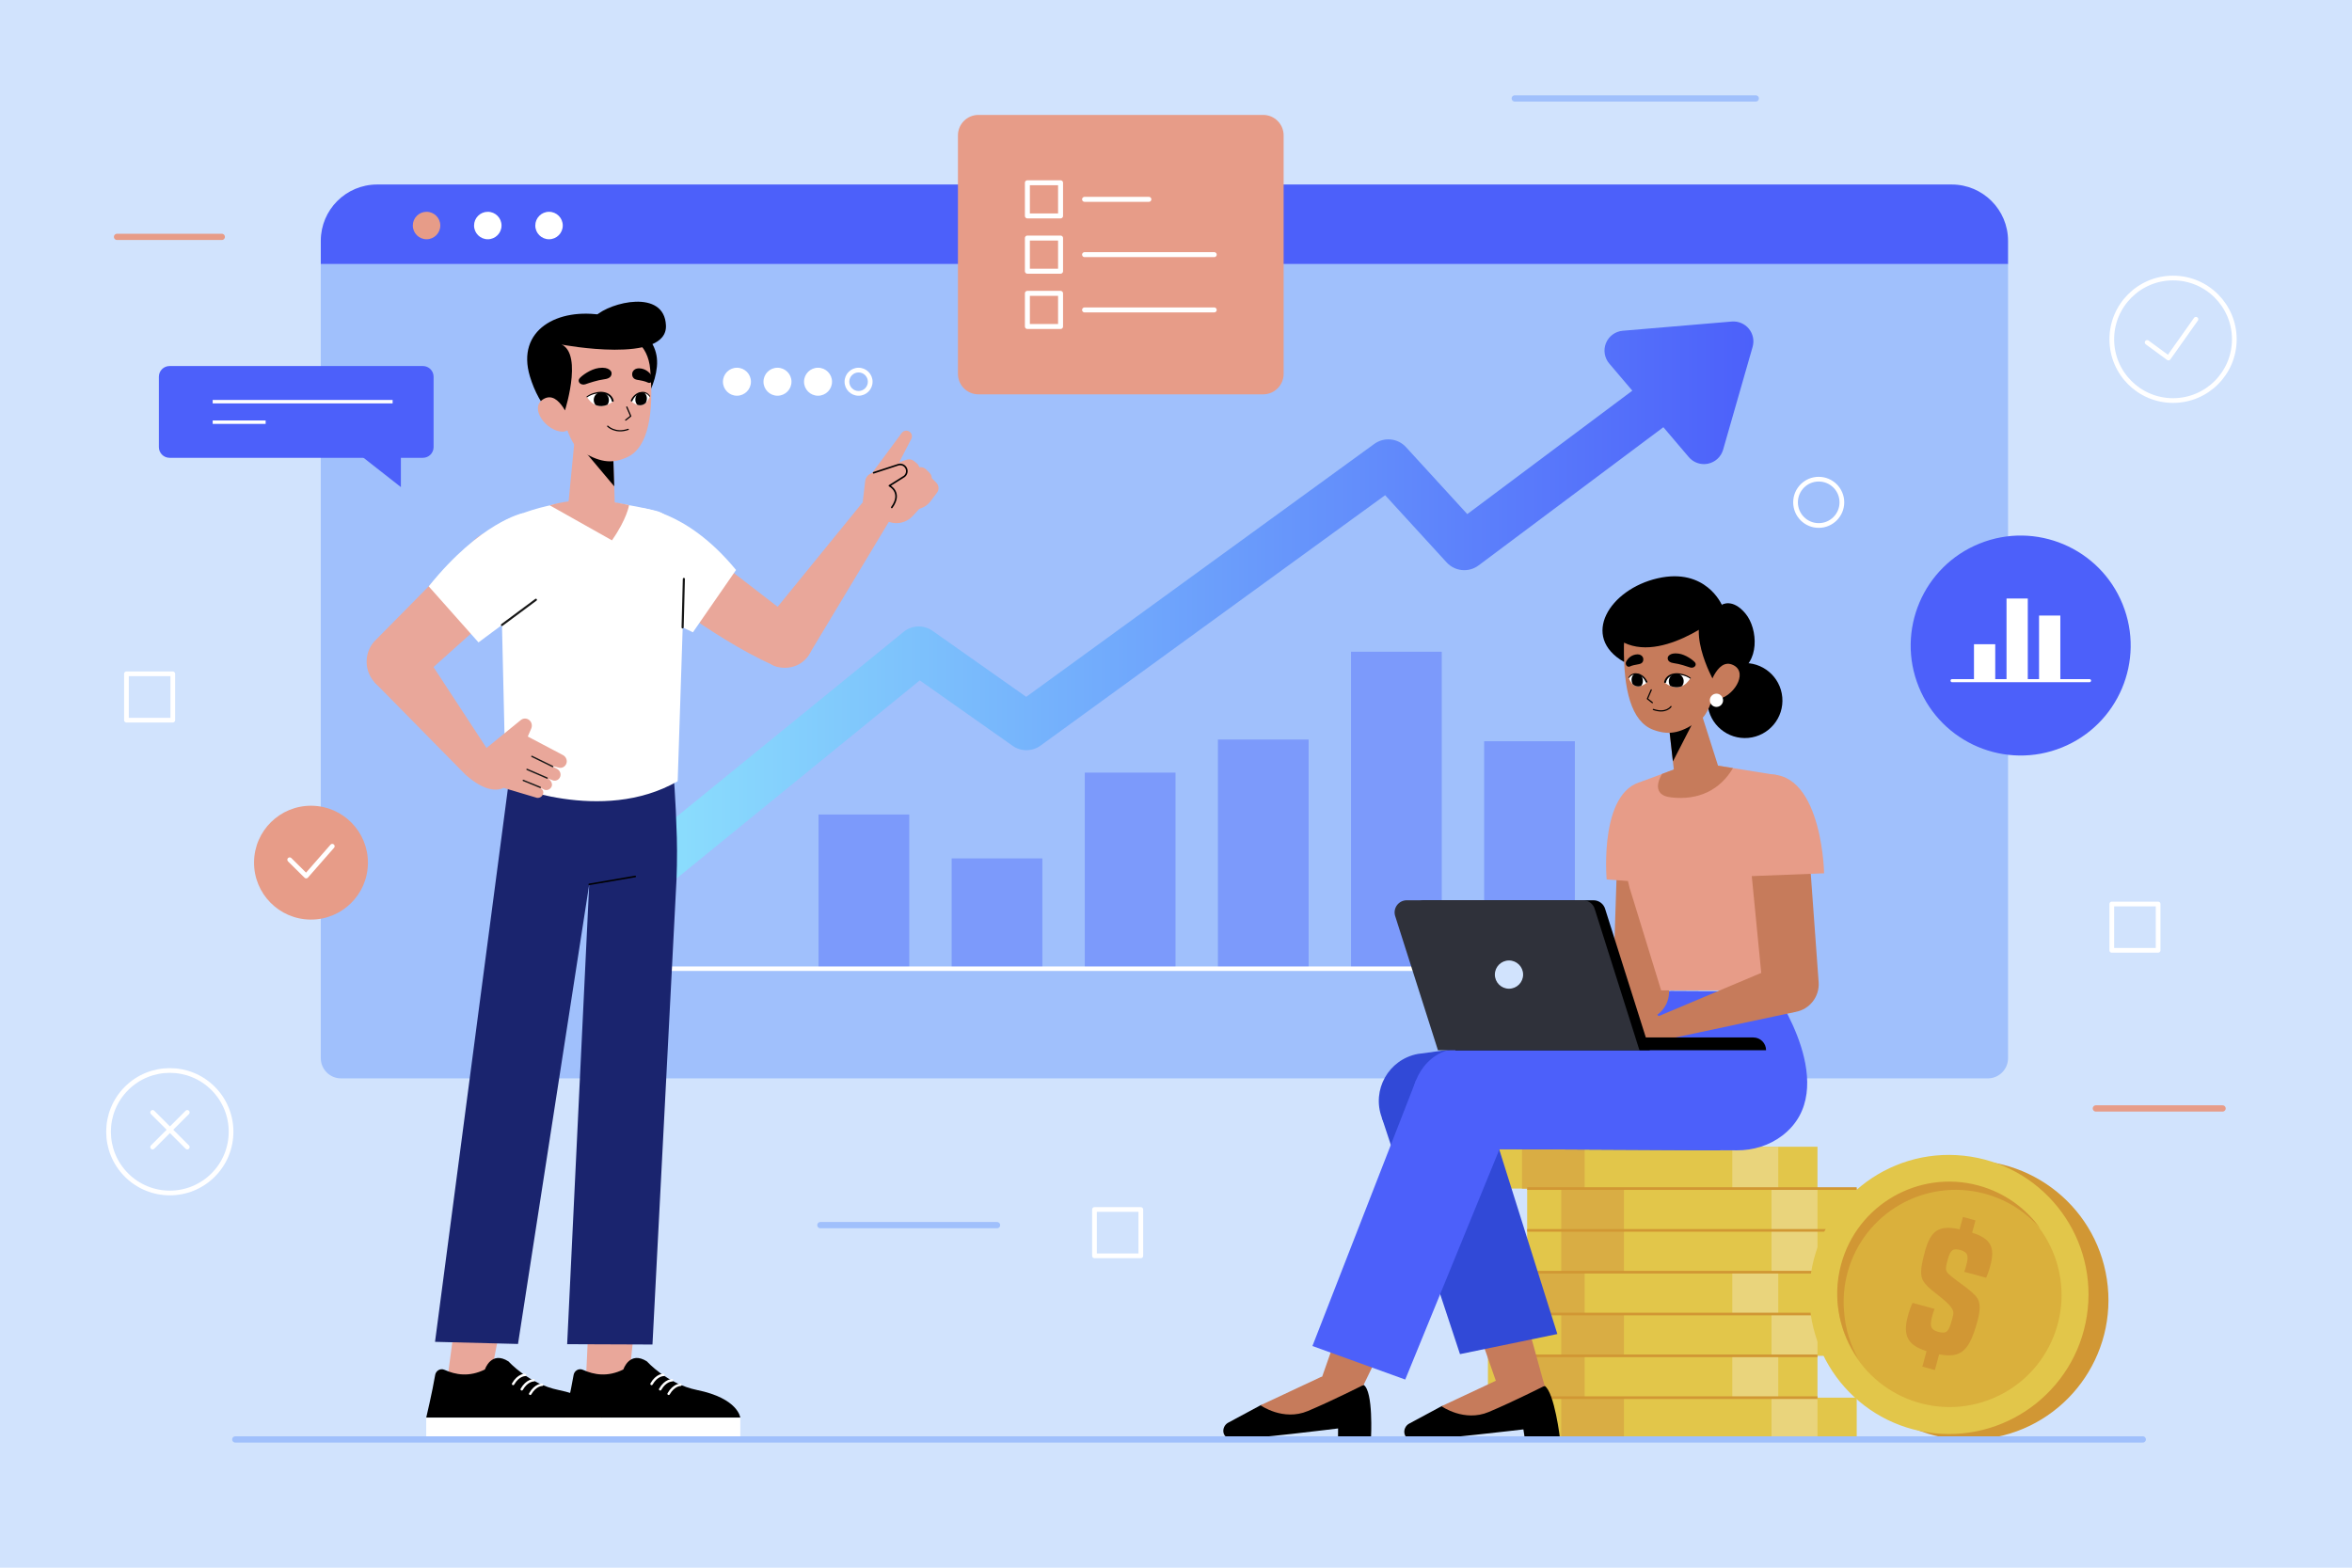 <svg xmlns="http://www.w3.org/2000/svg" xmlns:xlink="http://www.w3.org/1999/xlink" x="0px" y="0px" viewBox="0 0 750 500" style="enable-background:new 0 0 750 500;" xml:space="preserve"><g id="BACKGROUND">	<rect style="fill:#D1E3FD;" width="750" height="500"></rect></g><g id="OBJECTS">	<g>		<g>			<g>				<g>					<path style="fill:#A0C0FC;" d="M633.863,343.941h-525.11c-3.568,0-6.461-2.893-6.461-6.461V84.143h538.032V337.48      C640.324,341.048,637.432,343.941,633.863,343.941z"></path>					<path style="fill:#4C60FA;" d="M640.324,84.209H102.292v-7.393c0-9.924,8.045-17.97,17.97-17.97h502.092      c9.924,0,17.97,8.045,17.97,17.97V84.209z"></path>					<g>						<circle style="fill:#E79C88;" cx="136.02" cy="71.93" r="4.38"></circle>						<circle style="fill:#FFFFFF;" cx="155.547" cy="71.93" r="4.38"></circle>						<path style="fill:#FFFFFF;" d="M179.454,71.93c0,2.419-1.961,4.38-4.38,4.38c-2.419,0-4.38-1.961-4.38-4.38       s1.961-4.38,4.38-4.38C177.493,67.55,179.454,69.511,179.454,71.93z"></path>					</g>				</g>			</g>			<g>				<linearGradient id="SVGID_1_" gradientUnits="userSpaceOnUse" x1="200.327" y1="193.419" x2="559.117" y2="193.419">					<stop offset="0.002" style="stop-color:#8DE2FD"></stop>					<stop offset="1" style="stop-color:#4C60FA"></stop>				</linearGradient>				<path style="fill:url(#SVGID_1_);" d="M557.671,104.851c-1.327-1.615-3.361-2.473-5.449-2.299l-34.76,2.939     c-2.373,0.2-4.436,1.711-5.344,3.913c-0.907,2.202-0.509,4.727,1.034,6.541l7.358,8.657l-52.626,39.366l-19.541-21.36     c-2.621-2.865-6.975-3.304-10.116-1.022l-110.989,80.67l-29.876-21.06c-2.796-1.972-6.563-1.84-9.216,0.32l-85.008,69.245     c-3.268,2.661-3.759,7.468-1.097,10.735c1.509,1.852,3.705,2.812,5.921,2.812c1.694,0,3.399-0.561,4.815-1.715l80.521-65.59     l29.612,20.873c2.669,1.881,6.24,1.855,8.883-0.065l109.893-79.873l19.606,21.429c2.648,2.894,7.059,3.31,10.201,0.96     l58.922-44.076l8.097,9.527c1.222,1.438,3.002,2.241,4.845,2.241c0.445,0,0.895-0.047,1.341-0.143     c2.291-0.494,4.125-2.209,4.771-4.463l9.401-32.774C559.447,108.632,558.999,106.466,557.671,104.851z"></path>				<rect x="261.015" y="259.781" style="fill:#7C9AFB;" width="28.925" height="49.37"></rect>				<rect x="303.464" y="273.777" style="fill:#7C9AFB;" width="28.926" height="35.374"></rect>				<rect x="345.914" y="246.419" style="fill:#7C9AFB;" width="28.926" height="62.732"></rect>				<rect x="388.364" y="235.865" style="fill:#7C9AFB;" width="28.926" height="73.285"></rect>				<rect x="430.814" y="207.86" style="fill:#7C9AFB;" width="28.926" height="101.29"></rect>				<rect x="473.264" y="236.408" style="fill:#7C9AFB;" width="28.926" height="72.743"></rect>				<polyline style="fill:none;stroke:#FFFFFF;stroke-width:1.429;stroke-miterlimit:10;" points="189.806,113.183      189.806,308.957 571.061,308.957     "></polyline>			</g>		</g>		<g>			<g>				<g>					<circle style="fill:none;stroke:#FFFFFF;stroke-width:1.5;stroke-miterlimit:10;" cx="692.938" cy="108.212" r="19.537"></circle>											<polyline style="fill:none;stroke:#FFFFFF;stroke-width:1.5;stroke-linecap:round;stroke-linejoin:round;stroke-miterlimit:10;" points="      684.677,109.212 691.475,114.194 700.232,101.823      "></polyline>				</g>				<g>											<ellipse transform="matrix(0.707 -0.707 0.707 0.707 -239.385 144.052)" style="fill:none;stroke:#FFFFFF;stroke-width:1.5;stroke-miterlimit:10;" cx="54.193" cy="360.989" rx="19.537" ry="19.537"></ellipse>											<line style="fill:none;stroke:#FFFFFF;stroke-width:1.5;stroke-linecap:round;stroke-linejoin:round;stroke-miterlimit:10;" x1="48.667" y1="354.793" x2="59.72" y2="365.846"></line>											<line style="fill:none;stroke:#FFFFFF;stroke-width:1.5;stroke-linecap:round;stroke-linejoin:round;stroke-miterlimit:10;" x1="59.72" y1="354.793" x2="48.667" y2="365.846"></line>				</g>									<rect x="673.401" y="288.325" style="fill:none;stroke:#FFFFFF;stroke-width:1.5;stroke-linecap:round;stroke-linejoin:round;stroke-miterlimit:10;" width="14.774" height="14.774"></rect>									<rect x="349.007" y="385.757" style="fill:none;stroke:#FFFFFF;stroke-width:1.5;stroke-linecap:round;stroke-linejoin:round;stroke-miterlimit:10;" width="14.774" height="14.774"></rect>				<path style="fill:none;stroke:#FFFFFF;stroke-width:1.5;stroke-linecap:round;stroke-linejoin:round;stroke-miterlimit:10;" d="     M579.947,167.601L579.947,167.601c-4.08,0-7.387-3.307-7.387-7.387l0,0c0-4.08,3.307-7.387,7.387-7.387h0     c4.08,0,7.387,3.307,7.387,7.387l0,0C587.334,164.294,584.026,167.601,579.947,167.601z"></path>									<rect x="40.323" y="214.91" style="fill:none;stroke:#FFFFFF;stroke-width:1.5;stroke-linecap:round;stroke-linejoin:round;stroke-miterlimit:10;" width="14.774" height="14.774"></rect>				<g>					<circle style="fill:#FFFFFF;" cx="234.993" cy="121.749" r="4.463"></circle>					<circle style="fill:#FFFFFF;" cx="247.922" cy="121.749" r="4.463"></circle>					<circle style="fill:#FFFFFF;" cx="260.85" cy="121.749" r="4.463"></circle>					<g>						<path style="fill:#FFFFFF;" d="M273.779,118.786c1.634,0,2.963,1.329,2.963,2.963c0,1.634-1.329,2.963-2.963,2.963       s-2.963-1.329-2.963-2.963C270.816,120.115,272.146,118.786,273.779,118.786 M273.779,117.286       c-2.465,0-4.463,1.998-4.463,4.463c0,2.465,1.998,4.463,4.463,4.463c2.465,0,4.463-1.998,4.463-4.463       C278.242,119.284,276.244,117.286,273.779,117.286L273.779,117.286z"></path>					</g>				</g>			</g>			<g>				<g>					<path style="fill:#E79C88;" d="M117.321,275.311c-0.096,10.027-8.301,18.078-18.328,17.982      c-10.027-0.096-18.077-8.302-17.982-18.328c0.095-10.027,8.301-18.078,18.328-17.982      C109.366,257.079,117.417,265.284,117.321,275.311z"></path>											<polyline style="fill:none;stroke:#FFFFFF;stroke-width:1.5;stroke-linecap:round;stroke-linejoin:round;stroke-miterlimit:10;" points="      92.374,274.206 97.633,279.403 105.959,269.901      "></polyline>				</g>				<g>					<g>						<path style="fill:#4C60FA;" d="M54.071,146.012h80.787c1.88,0,3.404-1.524,3.404-3.404v-22.459       c0-1.88-1.524-3.404-3.404-3.404H54.07c-1.88,0-3.404,1.524-3.404,3.404v22.459C50.667,144.488,52.191,146.012,54.071,146.012       z"></path>						<g>															<line style="fill:none;stroke:#FFFFFF;stroke-width:1.097;stroke-miterlimit:10;" x1="67.821" y1="128.11" x2="125.2" y2="128.11"></line>															<line style="fill:none;stroke:#FFFFFF;stroke-width:1.097;stroke-miterlimit:10;" x1="67.821" y1="134.647" x2="84.71" y2="134.647"></line>						</g>					</g>					<polygon style="fill:#4C60FA;" points="127.833,142.117 127.833,155.353 110.961,142.117      "></polygon>				</g>				<g>					<g>						<path style="fill:#E79C88;" d="M402.786,125.775h-90.785c-3.61,0-6.537-2.927-6.537-6.537v-76.05       c0-3.61,2.927-6.537,6.537-6.537h90.785c3.61,0,6.537,2.927,6.537,6.537v76.05       C409.323,122.848,406.396,125.775,402.786,125.775z"></path>					</g>					<g>						<g>															<rect x="327.612" y="58.291" style="fill:none;stroke:#FFFFFF;stroke-width:1.587;stroke-linecap:round;stroke-linejoin:round;stroke-miterlimit:10;" width="10.576" height="10.576"></rect>															<line style="fill:none;stroke:#FFFFFF;stroke-width:1.587;stroke-linecap:round;stroke-linejoin:round;stroke-miterlimit:10;" x1="345.846" y1="63.578" x2="366.348" y2="63.578"></line>						</g>						<g>															<rect x="327.612" y="75.925" style="fill:none;stroke:#FFFFFF;stroke-width:1.587;stroke-linecap:round;stroke-linejoin:round;stroke-miterlimit:10;" width="10.576" height="10.576"></rect>															<line style="fill:none;stroke:#FFFFFF;stroke-width:1.587;stroke-linecap:round;stroke-linejoin:round;stroke-miterlimit:10;" x1="345.846" y1="81.213" x2="387.186" y2="81.213"></line>						</g>						<g>															<rect x="327.612" y="93.56" style="fill:none;stroke:#FFFFFF;stroke-width:1.587;stroke-linecap:round;stroke-linejoin:round;stroke-miterlimit:10;" width="10.576" height="10.576"></rect>															<line style="fill:none;stroke:#FFFFFF;stroke-width:1.587;stroke-linecap:round;stroke-linejoin:round;stroke-miterlimit:10;" x1="345.846" y1="98.848" x2="387.186" y2="98.848"></line>						</g>					</g>				</g>				<g>					<g>													<ellipse transform="matrix(0.927 -0.375 0.375 0.927 -30.308 256.418)" style="fill:#4C60FA;" cx="644.386" cy="206.166" rx="35.072" ry="35.073"></ellipse>					</g>					<g>						<g>							<rect x="629.457" y="205.468" style="fill:#FFFFFF;" width="6.779" height="11.618"></rect>							<rect x="639.836" y="190.894" style="fill:#FFFFFF;" width="6.779" height="26.192"></rect>							<rect x="650.213" y="196.324" style="fill:#FFFFFF;" width="6.779" height="20.762"></rect>						</g>													<line style="fill:none;stroke:#FFFFFF;stroke-width:0.989;stroke-linecap:round;stroke-linejoin:round;stroke-miterlimit:10;" x1="622.471" y1="217.086" x2="666.301" y2="217.086"></line>					</g>				</g>			</g>			<g>									<line style="fill:none;stroke:#E79C88;stroke-width:2;stroke-linecap:round;stroke-linejoin:round;stroke-miterlimit:10;" x1="37.323" y1="75.55" x2="70.719" y2="75.55"></line>									<line style="fill:none;stroke:#E79C88;stroke-width:2;stroke-linecap:round;stroke-linejoin:round;stroke-miterlimit:10;" x1="668.329" y1="353.526" x2="708.725" y2="353.526"></line>									<line style="fill:none;stroke:#A0C0FC;stroke-width:2;stroke-linecap:round;stroke-linejoin:round;stroke-miterlimit:10;" x1="483.023" y1="31.393" x2="559.87" y2="31.393"></line>									<line style="fill:none;stroke:#A0C0FC;stroke-width:2;stroke-linecap:round;stroke-linejoin:round;stroke-miterlimit:10;" x1="261.602" y1="390.749" x2="317.927" y2="390.749"></line>			</g>		</g>	</g>	<g>		<g>			<g>				<g>					<polygon style="fill:#E9A79A;" points="186.699,443.101 188.613,402.165 204.54,402.165 200.275,442.318      "></polygon>					<g>						<g>							<g>								<defs>									<path id="XMLID_12_" d="M185.841,436.882c3.636,1.63,7.917,2.363,12.929-0.096c0,0,1.993-6.121,7.544-2.562          c0,0,6.413,7.172,15.943,9.104c13.214,2.679,13.807,8.831,13.807,8.831h-56.008c0,0,1.972-8.353,2.855-13.628          C183.139,437.168,184.58,436.317,185.841,436.882z"></path>								</defs>								<use xlink:href="#XMLID_12_" style="overflow:visible;"></use>								<clipPath id="XMLID_00000156558327019922297930000012371695292792178592_">									<use xlink:href="#XMLID_12_" style="overflow:visible;"></use>								</clipPath>							</g>							<rect x="180.056" y="452.159" style="fill:#FFFFFF;" width="56.008" height="6.121"></rect>						</g>													<path style="fill:none;stroke:#FFFFFF;stroke-width:0.786;stroke-linecap:round;stroke-linejoin:round;stroke-miterlimit:10;" d="       M217,441.662c0,0-2.123-0.028-3.786,2.879"></path>													<path style="fill:none;stroke:#FFFFFF;stroke-width:0.786;stroke-linecap:round;stroke-linejoin:round;stroke-miterlimit:10;" d="       M214.305,440.223c0,0-2.123-0.028-3.786,2.879"></path>													<path style="fill:none;stroke:#FFFFFF;stroke-width:0.786;stroke-linecap:round;stroke-linejoin:round;stroke-miterlimit:10;" d="       M211.553,438.513c0,0-2.123-0.028-3.786,2.879"></path>					</g>				</g>				<g>					<polygon style="fill:#E9A79A;" points="142.231,443.101 147.696,402.165 163.623,402.165 155.808,442.318      "></polygon>					<g>						<g>							<g>								<defs>									<path id="XMLID_11_" d="M141.696,436.882c3.636,1.63,7.917,2.363,12.929-0.096c0,0,1.993-6.121,7.544-2.562          c0,0,6.413,7.172,15.942,9.104c13.214,2.679,13.807,8.831,13.807,8.831h-56.008c0,0,1.972-8.353,2.855-13.628          C138.994,437.168,140.435,436.317,141.696,436.882z"></path>								</defs>								<use xlink:href="#XMLID_11_" style="overflow:visible;"></use>								<clipPath id="XMLID_00000084499739974016604160000002154046194816883364_">									<use xlink:href="#XMLID_11_" style="overflow:visible;"></use>								</clipPath>							</g>							<rect x="135.912" y="452.159" style="fill:#FFFFFF;" width="56.008" height="6.121"></rect>						</g>													<path style="fill:none;stroke:#FFFFFF;stroke-width:0.786;stroke-linecap:round;stroke-linejoin:round;stroke-miterlimit:10;" d="       M172.855,441.662c0,0-2.123-0.028-3.786,2.879"></path>													<path style="fill:none;stroke:#FFFFFF;stroke-width:0.786;stroke-linecap:round;stroke-linejoin:round;stroke-miterlimit:10;" d="       M170.16,440.223c0,0-2.123-0.028-3.786,2.879"></path>													<path style="fill:none;stroke:#FFFFFF;stroke-width:0.786;stroke-linecap:round;stroke-linejoin:round;stroke-miterlimit:10;" d="       M167.409,438.513c0,0-2.123-0.028-3.786,2.879"></path>					</g>				</g>				<g>					<path style="fill:#1A246E;" d="M213.32,236.457c0,0,1.767,5.437,2.51,30.692c0.153,5.191,0.02,12.401-0.325,17.582      l-7.446,144.09l-27.205-0.105l7.033-146.661l-22.707,146.589l-26.459-0.677l24.267-184.284l26.012-2.395L213.32,236.457z"></path>											<line style="fill:none;stroke:#000000;stroke-width:0.498;stroke-linecap:round;stroke-linejoin:round;stroke-miterlimit:10;" x1="187.886" y1="282.055" x2="202.556" y2="279.542"></line>				</g>			</g>			<g>				<g>					<g>						<path style="fill:#E9A79A;" d="M204.078,184.541c0,0,21.744,18.297,42.524,27.66c2.502,1.127,8.48-0.299,10.425-2.233h0       c2.935-2.918,2.505-7.783-0.897-10.141L217.999,170.4L204.078,184.541z"></path>						<g>							<g>								<path style="fill:#FFFFFF;" d="M203.193,161.913c0,0,15.17,0,31.515,19.875l-13.746,19.874l-25.851-12.29L203.193,161.913z"></path>							</g>						</g>					</g>					<g>						<g>							<g>								<path style="fill:#E9A79A;" d="M257.883,208.922l25.907-43.096l-8.694-5.612l-32.821,40.318         c-2.612,2.327,0.612,8.561,3.672,11.265l0,0C247.615,213.313,254.461,214.275,257.883,208.922z"></path>							</g>						</g>						<g>							<g>								<g>									<path style="fill:#E9A79A;" d="M275.096,160.214l0.79-6.786c0.169-1.21,1.03-2.209,2.202-2.554l7.207-2.124          c1.046-0.308,2.167,0.147,2.702,1.097v0c0.642,1.14,0.224,2.586-0.928,3.207l-3.454,1.865c0,0,4.766,3.824,0.131,8.907          L275.096,160.214z"></path>									<path style="fill:#E9A79A;" d="M278.088,150.874l9.451-12.784c0.635-0.859,1.873-0.982,2.664-0.264l0,0          c0.607,0.551,0.767,1.441,0.389,2.168l-5.96,11.482L278.088,150.874z"></path>									<path style="fill:#E9A79A;" d="M285.658,147.777l3.612-1.212c0.762-0.192,1.569-0.014,2.181,0.479l0.829,0.669          c0.942,0.76,1.205,2.087,0.623,3.148l-4.639,8.188l-5.906-4.387L285.658,147.777z"></path>									<path style="fill:#E9A79A;" d="M292.233,148.993l1.343,0.006c0.643,0.003,1.26,0.257,1.718,0.71l1.106,1.093          c0.47,0.464,0.733,1.098,0.73,1.759l0,0c-0.002,0.532-0.177,1.049-0.498,1.474l-5.932,7.835l-5.098-3.83L292.233,148.993z"></path>									<path style="fill:#E9A79A;" d="M294.378,152.113l1.344,0.006c0.643,0.003,1.26,0.257,1.718,0.71l1.107,1.093          c0.47,0.464,0.733,1.098,0.73,1.759l0,0c-0.002,0.532-0.177,1.049-0.498,1.474l-2.083,2.751          c-2.128,2.811-6.128,3.372-8.947,1.254l0,0L294.378,152.113z"></path>									<path style="fill:#E9A79A;" d="M293.848,161.505l-2.769,3.036c-2.637,2.891-7.119,3.096-10.01,0.459l-5.973-4.786          l4.661-6.699l5.864,0.024l5.099,3.563L293.848,161.505z"></path>								</g>																	<path style="fill:none;stroke:#000000;stroke-width:0.512;stroke-linecap:round;stroke-linejoin:round;stroke-miterlimit:10;" d="         M278.583,150.791l7.839-2.569c1.123-0.338,2.309,0.294,2.654,1.415l0,0c0.26,0.845-0.028,1.763-0.725,2.308l-4.736,2.974         c0,0,4.25,2.097,0.757,6.923"></path>							</g>						</g>					</g>				</g>				<g>					<path style="fill:#FFFFFF;" d="M184.744,159.772c-6.837,0.583-13.578,2.084-19.949,4.632c-1.56,0.624-3.098,1.308-4.505,2.044      c-4.427,2.317-1.253,7.322-0.696,12.433l1.646,70.951c0,0,30.538,13.291,54.858-0.665l2.212-68.009      c0.489-7.122-2.421-16.593-9.132-18.242c-8.469-2.081-17.325-3.185-21.21-3.419L184.744,159.772z"></path>					<g>						<path style="fill:#E9A79A;" d="M200.59,161.125c0,0-5.021-1.373-12.622-1.627c0,0-6.485-0.207-12.638,1.689l19.812,11.151       C199.953,165.452,200.59,161.125,200.59,161.125z"></path>													<line style="fill:none;stroke:#171717;stroke-width:0.678;stroke-linecap:round;stroke-linejoin:round;stroke-miterlimit:10;" x1="217.67" y1="200.098" x2="218.071" y2="184.648"></line>					</g>				</g>				<g>					<g>						<polygon style="fill:#E9A79A;" points="129.206,198.963 155.424,239.003 148.363,247.014 119.421,217.599       "></polygon>						<path style="fill:#E9A79A;" d="M179.515,240.826L168.3,234.91l1.101-2.553c0.401-0.929,0.153-2.022-0.606-2.668       c-0.783-0.667-1.907-0.686-2.71-0.045l-11.045,8.997l-6.676,8.374c6.058,5.381,10.017,5.315,12.299,4.272       c0.266,0.092,0.529,0.193,0.8,0.273l9.321,2.773c0.862,0.386,1.865,0.009,2.288-0.86c0.307-0.631,0.415-1.642-1.379-2.587       l1.794,0.945c0.912,0.409,1.971-0.005,2.397-0.936c0.401-0.823-0.091-1.909-1.144-2.621l1.373,0.559       c0.994,0.446,2.165-0.062,2.538-1.156c0.322-0.946-0.161-1.992-1.024-2.445l-1.982-1.04l2.353,0.591       c1.084,0.397,2.292-0.204,2.647-1.382C180.949,242.392,180.424,241.306,179.515,240.826z"></path>													<line style="fill:none;stroke:#171717;stroke-width:0.441;stroke-linecap:round;stroke-linejoin:round;stroke-miterlimit:10;" x1="176.239" y1="244.484" x2="169.609" y2="241.238"></line>													<line style="fill:none;stroke:#171717;stroke-width:0.441;stroke-linecap:round;stroke-linejoin:round;stroke-miterlimit:10;" x1="174.456" y1="248.153" x2="168.064" y2="245.391"></line>													<line style="fill:none;stroke:#171717;stroke-width:0.441;stroke-linecap:round;stroke-linejoin:round;stroke-miterlimit:10;" x1="172.285" y1="251.128" x2="166.869" y2="248.913"></line>					</g>					<g>						<path style="fill:#E9A79A;" d="M165.979,187.925l-33.34,29.829c-3.112,3.263-8.023,3.764-11.687,1.191l0,0       c-4.619-3.243-5.413-9.971-1.683-14.273l31.351-31.775c3.747-4.322,10.095-4.856,14.464-1.216h0       C169.967,175.75,170.383,183.307,165.979,187.925z"></path>						<g>							<path style="fill:#FFFFFF;" d="M166.712,163.67c0,0-13.39,2.707-30.011,23.335l15.878,17.883l20.047-14.891L166.712,163.67z"></path>															<line style="fill:none;stroke:#171717;stroke-width:0.678;stroke-linecap:round;stroke-linejoin:round;stroke-miterlimit:10;" x1="160.069" y1="199.324" x2="170.881" y2="191.293"></line>						</g>					</g>				</g>			</g>			<g>				<path d="M209.467,117.009c-0.984,9.925-9.547,21.153-20.288,21.131c-10.74-0.021-17.335-8.561-20.209-18.112     c-4.437-14.747,8.856-22.11,23.627-19.449C199.254,101.779,210.537,106.216,209.467,117.009z"></path>				<polygon style="fill:#E9A79A;" points="183.789,134.469 180.928,163.883 196.138,163.974 195.327,137.599     "></polygon>				<polygon points="195.865,155.108 185.924,143.285 195.352,139.461     "></polygon>				<path style="fill:#E9A79A;" d="M186.179,106.091c3.295-0.893,6.79-1.089,10.13-0.379c4.523,0.962,10.319,3.819,11.028,12.095     c1.182,13.793-0.519,24.907-7.335,28.013c-5.233,2.385-9.038,1.453-15.049-2.066c-2.237-1.309-4.365-6.85-4.967-9.492     l-2.568-7.381C177.418,126.882,170.433,110.359,186.179,106.091z"></path>				<path d="M180.159,130.887c0,0,6.689-20.942-3.079-21.515l-5.392,10.424l2.833,8.735L180.159,130.887z"></path>				<g>					<path style="fill:#E9A79A;" d="M181.845,135.359c-0.401-1.891-1.126-3.708-2.227-5.356c-1.51-2.26-3.671-4.348-6.389-2.678      c-4.629,2.843,1.061,10.266,6.138,10.361C180.861,137.715,182.097,136.549,181.845,135.359L181.845,135.359z"></path>				</g>				<path d="M179.197,109.919c0.007,0.007,33.69,6.347,33.158-6.129c-0.499-11.713-17.762-7.435-22.471-2.996l-13.185,6.793     L179.197,109.919z"></path>				<g>					<g>													<polyline style="fill:none;stroke:#000000;stroke-width:0.388;stroke-linecap:round;stroke-linejoin:round;stroke-miterlimit:10;" points="       199.878,129.82 201.123,132.715 199.52,133.972       "></polyline>					</g>					<path d="M201.658,118.816c0,0-0.563,1.93,1.498,2.315c1.565,0.292,2.559,0.449,3.433,0.887      c0.496,0.248,1.078,0.042,1.378-0.485l0,0c0.242-0.426,0.254-0.975,0.017-1.399c-0.48-0.859-1.509-2.192-3.41-2.578      C202.135,117.059,201.658,118.816,201.658,118.816z"></path>					<path d="M194.951,118.661c0,0,0.672,1.937-2.226,2.297c-2.201,0.273-4.836,1.179-6.081,1.606      c-0.707,0.243-1.507,0.029-1.894-0.502l0,0c-0.313-0.429-0.297-0.978,0.058-1.399c0.72-0.854,3.473-2.934,6.148-3.297      C194.389,116.898,194.951,118.661,194.951,118.661z"></path>					<g>						<g>							<defs>								<path id="XMLID_3_" d="M195.523,128.038c0,0-1.358-5.307-8.352-1.464C187.171,126.574,189.972,132.095,195.523,128.038z"></path>							</defs>							<use xlink:href="#XMLID_3_" style="overflow:visible;fill:#FFFFFF;"></use>							<clipPath id="XMLID_00000082335715470584597510000002207428251120030396_">								<use xlink:href="#XMLID_3_" style="overflow:visible;"></use>							</clipPath>							<path style="clip-path:url(#XMLID_00000082335715470584597510000002207428251120030396_);" d="M194.155,127.298        c0.16,1.369-0.787,2.604-2.115,2.759c-1.328,0.155-2.533-0.829-2.693-2.198s0.787-2.604,2.115-2.759        C192.79,124.945,193.995,125.929,194.155,127.298z"></path>						</g>						<g>							<path d="M187.079,126.45c0.664-0.494,1.416-0.865,2.205-1.108c0.793-0.237,1.598-0.398,2.452-0.381        c0.832,0.033,1.688,0.223,2.43,0.685c0.734,0.478,1.311,1.193,1.517,2.114c0.038,0.171-0.069,0.34-0.24,0.378        c-0.171,0.038-0.34-0.069-0.379-0.24c-0.001-0.004-0.002-0.007-0.002-0.011l-0.006-0.035        c-0.122-0.666-0.585-1.341-1.19-1.752c-0.617-0.417-1.382-0.626-2.154-0.684c-0.758-0.042-1.566,0.088-2.32,0.292        c-0.76,0.209-1.485,0.54-2.131,0.99c-0.069,0.05-0.165,0.035-0.215-0.034C186.998,126.596,187.014,126.501,187.079,126.45z"></path>						</g>					</g>					<g>						<g>							<defs>								<path id="XMLID_2_" d="M201.284,128.007c0,0,2.091-5.253,5.912-1.61C207.196,126.398,205.685,131.559,201.284,128.007z"></path>							</defs>							<use xlink:href="#XMLID_2_" style="overflow:visible;fill:#FFFFFF;"></use>							<clipPath id="XMLID_00000147208581515333535680000004919680438157685906_">								<use xlink:href="#XMLID_2_" style="overflow:visible;"></use>							</clipPath>							<path style="clip-path:url(#XMLID_00000147208581515333535680000004919680438157685906_);" d="M202.641,126.979        c-0.211,1.255,0.424,2.408,1.417,2.575c0.994,0.167,1.97-0.715,2.182-1.97c0.211-1.255-0.424-2.408-1.417-2.575        C203.828,124.841,202.852,125.724,202.641,126.979z"></path>						</g>						<g>							<path d="M207.088,126.47c-0.291-0.412-0.673-0.756-1.123-0.951c-0.443-0.195-0.973-0.238-1.417-0.128l-0.026,0.005        c-0.652,0.112-1.264,0.409-1.747,0.862c-0.483,0.441-0.875,1.024-1.112,1.614l-0.008,0.02        c-0.055,0.137-0.211,0.203-0.348,0.148c-0.137-0.055-0.203-0.211-0.148-0.348c0.001-0.003,0.003-0.007,0.004-0.009        c0.311-0.696,0.747-1.283,1.31-1.769c0.557-0.486,1.266-0.8,1.997-0.895l-0.025,0.005c0.578-0.118,1.144-0.036,1.653,0.204        c0.505,0.242,0.912,0.645,1.206,1.098c0.039,0.06,0.022,0.14-0.038,0.179C207.207,126.543,207.128,126.526,207.088,126.47z"></path>						</g>					</g>											<path style="fill:none;stroke:#000000;stroke-width:0.388;stroke-linecap:round;stroke-linejoin:round;stroke-miterlimit:10;" d="      M193.781,135.929c0,0,2.367,2.461,6.541,1.014"></path>				</g>			</g>		</g>		<g>			<g>				<g>					<g>						<g>							<rect x="474.47" y="432.43" style="fill:#E2C64A;" width="105.084" height="13.338"></rect>							<rect x="485.339" y="432.43" style="fill:#D9AD44;" width="19.986" height="13.338"></rect>							<rect x="552.391" y="432.43" style="fill:#E9D47C;" width="14.656" height="13.338"></rect>						</g>						<g>							<rect x="474.47" y="405.755" style="fill:#E2C64A;" width="105.084" height="13.338"></rect>							<rect x="485.339" y="405.755" style="fill:#D9AD44;" width="19.986" height="13.338"></rect>							<rect x="552.391" y="405.755" style="fill:#E9D47C;" width="14.656" height="13.338"></rect>						</g>						<g>							<rect x="474.47" y="365.742" style="fill:#E2C64A;" width="105.084" height="13.338"></rect>							<rect x="485.339" y="365.742" style="fill:#D9AD44;" width="19.986" height="13.338"></rect>							<rect x="552.391" y="365.742" style="fill:#E9D47C;" width="14.656" height="13.338"></rect>						</g>						<g>							<rect x="486.979" y="445.768" style="fill:#E2C64A;" width="105.085" height="13.338"></rect>							<rect x="497.847" y="445.768" style="fill:#D9AD44;" width="19.986" height="13.338"></rect>							<rect x="564.899" y="445.768" style="fill:#E9D47C;" width="14.655" height="13.338"></rect>						</g>						<g>							<rect x="486.979" y="392.417" style="fill:#E2C64A;" width="105.085" height="13.338"></rect>							<rect x="497.847" y="392.417" style="fill:#D9AD44;" width="19.986" height="13.338"></rect>							<rect x="564.899" y="392.417" style="fill:#E9D47C;" width="14.655" height="13.338"></rect>						</g>						<g>							<rect x="486.979" y="379.08" style="fill:#E2C64A;" width="105.085" height="13.338"></rect>							<rect x="497.847" y="379.08" style="fill:#D9AD44;" width="19.986" height="13.338"></rect>							<rect x="564.899" y="379.08" style="fill:#E9D47C;" width="14.655" height="13.338"></rect>						</g>						<g>							<rect x="486.979" y="419.093" style="fill:#E2C64A;" width="105.085" height="13.338"></rect>							<rect x="497.847" y="419.093" style="fill:#D9AD44;" width="19.986" height="13.338"></rect>							<rect x="564.899" y="419.093" style="fill:#E9D47C;" width="14.655" height="13.338"></rect>						</g>													<line style="fill:none;stroke:#D19734;stroke-width:0.844;stroke-miterlimit:10;" x1="579.555" y1="445.768" x2="486.979" y2="445.768"></line>													<line style="fill:none;stroke:#D19734;stroke-width:0.844;stroke-miterlimit:10;" x1="579.555" y1="432.43" x2="486.979" y2="432.43"></line>													<line style="fill:none;stroke:#D19734;stroke-width:0.844;stroke-miterlimit:10;" x1="579.555" y1="419.093" x2="486.979" y2="419.093"></line>													<line style="fill:none;stroke:#D19734;stroke-width:0.844;stroke-miterlimit:10;" x1="579.555" y1="405.755" x2="486.979" y2="405.755"></line>													<line style="fill:none;stroke:#D19734;stroke-width:0.844;stroke-miterlimit:10;" x1="592.063" y1="392.417" x2="486.979" y2="392.417"></line>													<line style="fill:none;stroke:#D19734;stroke-width:0.844;stroke-miterlimit:10;" x1="592.063" y1="379.08" x2="486.979" y2="379.08"></line>					</g>				</g>				<g>											<ellipse transform="matrix(0.989 -0.149 0.149 0.989 -54.864 98.485)" style="fill:#D19734;" cx="627.846" cy="414.282" rx="44.523" ry="44.523"></ellipse>					<g>						<g>															<ellipse transform="matrix(0.106 -0.994 0.994 0.106 145.483 986.956)" style="fill:#E2C64A;" cx="621.56" cy="412.579" rx="44.523" ry="44.523"></ellipse>							<g>																	<ellipse transform="matrix(0.94 -0.342 0.342 0.94 -103.704 237.791)" style="fill:#DAB03C;" cx="621.56" cy="412.579" rx="35.709" ry="35.71"></ellipse>							</g>							<path style="fill:#D19734;" d="M589.139,405.862c5.157-19.036,24.77-30.286,43.805-25.129        c7.128,1.931,13.163,5.889,17.655,11.085c-4.623-6.477-11.42-11.462-19.701-13.706c-19.036-5.158-38.648,6.093-43.805,25.129        c-2.921,10.78-0.576,21.742,5.461,30.162c-2.491-4.43-4.044-9.39-4.472-14.556        C587.646,414.608,587.958,410.221,589.139,405.862z"></path>						</g>						<g>							<path style="fill:#D19734;" d="M612.998,435.879l1.34-4.947c-5.519-1.768-7.796-4.43-5.973-11.16        c0.464-1.715,0.988-3.14,1.488-4.231l7.047,1.909c-0.2,0.491-0.436,1.108-0.66,1.934c-0.791,2.921-1.048,4.623,1.81,5.397        c2.793,0.757,3.386-0.173,4.401-3.919c0.499-1.841,0.671-2.476-0.105-3.64c-1.561-2.536-6.407-5.28-8.402-7.729        c-1.809-2.126-1.732-4.422-0.132-10.327c1.841-6.794,4.492-8.529,11.054-7.092l1.065-3.931l4,1.084l-1.065,3.931        c5.9,1.871,7.428,4.534,5.793,10.566c-0.464,1.714-0.919,2.886-1.304,3.804l-6.984-1.892c0.218-0.554,0.39-1.189,0.648-2.142        c0.722-2.667,0.703-4.103-1.963-4.826c-2.286-0.619-3.127-0.029-3.987,3.146c-0.895,3.301-0.79,3.671,1.11,5.208        c2.057,1.716,4.153,3.034,5.927,4.537c2.478,2.171,4.211,3.322,2.439,9.862c-2.494,9.206-5.069,11.917-12.191,10.532        l-1.357,5.01L612.998,435.879z"></path>						</g>					</g>				</g>			</g>			<g>				<g>					<g>						<g>							<g>								<path d="M459.668,448.496l-10.347,5.571c-1.097,0.59-1.771,1.96-1.444,3.266c0.258,1.033,1.13,1.828,3.419,1.895         c5.088,0.149,34.481-3.336,34.481-3.336l0.496,3.23l11.194-0.206c0,0-1.777-14.942-4.942-16.923L459.668,448.496z"></path>								<path style="fill:#C67B5B;" d="M479.002,439.433l-19.334,9.064c0,0,7.184,5.158,15.074,1.837s17.783-8.34,17.783-8.34         l-1.399-3.889L479.002,439.433z"></path>							</g>							<polygon style="fill:#C67B5B;" points="492.526,441.993 479.516,394.747 461.315,395.495 478.532,444.801        "></polygon>						</g>						<g>							<polygon style="fill:#3149D7;" points="440.637,356.47 465.559,431.886 496.605,425.478 471.052,344.299        "></polygon>							<path style="fill:#3149D7;" d="M555.203,316.26c0,0,27.718,39.571-6.941,50.605l-93.418-0.484        c-6.334-0.033-11.989-3.978-14.206-9.911l0,0c-3.312-8.863,2.163-18.572,11.461-20.324l83.192-11.204l-2.622-8.798        L555.203,316.26z"></path>						</g>					</g>					<g>						<path style="fill:#4C60FA;" d="M565.787,316.315c0,0,21.832,31.168,2.516,45.894c-4.147,3.162-9.302,4.711-14.517,4.684       l-88.358-0.457c-6.334-0.033-11.989-3.978-14.206-9.911l0,0c-3.312-8.863,2.24-20.063,11.538-21.815l63.269-8.521       l4.052-10.059L565.787,316.315z"></path>						<g>							<g>								<g>									<path d="M401.96,448.198l-10.347,5.571c-1.097,0.59-1.771,1.96-1.444,3.266c0.258,1.033,1.129,1.828,3.419,1.895          c5.088,0.149,33.1-3.344,33.1-3.344l-0.027,2.894l10.524,0.124c0,0,0.797-14.929-2.367-16.91L401.96,448.198z"></path>									<path style="fill:#C67B5B;" d="M421.293,439.134l-19.334,9.064c0,0,7.184,5.158,15.074,1.837          c7.891-3.32,17.783-8.34,17.783-8.34l-1.399-3.889L421.293,439.134z"></path>								</g>								<polygon style="fill:#C67B5B;" points="434.817,441.695 457.688,394.634 436.911,395.369 420.038,443.571         "></polygon>							</g>							<polygon style="fill:#4C60FA;" points="451.565,344.466 418.506,429.3 448.097,439.994 481.313,358.804        "></polygon>						</g>					</g>				</g>				<g>					<g>						<g>							<g>								<path style="fill:#C67B5B;" d="M516.163,259.092l-1.868,57.114c-0.086,5.221,4.291,9.411,9.503,9.097l0,0         c4.591-0.276,8.229-3.982,8.419-8.578l3.283-56.793L516.163,259.092z"></path>								<path style="fill:#E79C88;" d="M512.329,280.492c0,0-2.733-30.455,13.126-31.487c17.972-1.169,12.285,36.063,12.4,33.414         L512.329,280.492z"></path>							</g>							<polygon style="fill:#C67B5B;" points="480.289,321.686 521.361,309.649 523.799,325.303 483.058,329.213        "></polygon>						</g>						<g>							<path style="fill:#E79C88;" d="M545.185,243.78l20.468,3.29c0,0,3.894-0.569,7.099,10.637        c2.733,9.557-7.334,58.182-7.334,58.182H529.71l-9.453-30.734c-0.854-2.438-1.394-4.976-1.568-7.553        c-0.368-5.454,0.305-11.056,2.49-15.969l2.017-12.259l12.25-4.566L545.185,243.78z"></path>							<path style="fill:#C67B5B;" d="M552.613,244.974l-7.428-1.194l-10.563,1.307l-4.629,1.754c0,0-4.359,6.649,2.857,7.481        C541.617,255.332,548.459,251.986,552.613,244.974z"></path>						</g>						<g>							<g>								<path style="fill:#C67B5B;" d="M556.495,257.911l5.563,56.871c0.508,5.197,5.333,8.862,10.476,7.957l0,0         c4.53-0.797,7.723-4.892,7.389-9.48l-4.12-56.714L556.495,257.911z"></path>								<path style="fill:#E79C88;" d="M556.042,279.524c0,0-5.832-31.448,7.592-32.463c17.959-1.357,18.175,34.119,17.987,31.474         L556.042,279.524z"></path>							</g>							<g>								<polygon style="fill:#C67B5B;" points="528.895,324.094 568.332,307.465 572.533,322.74 532.502,331.258         "></polygon>								<path style="fill:#C67B5B;" d="M528.895,324.094c0,0-7.059-9.542-20.261,3.463l4.431,3.701h19.437l2.463-6.585         L528.895,324.094z"></path>							</g>						</g>					</g>					<g>						<path d="M522.778,330.89h36.315c2.246,0,4.066,1.821,4.066,4.066l0,0h-40.381V330.89z"></path>						<path d="M526.106,334.957h-61.971l-13.68-42.93c-0.668-2.464,1.187-4.89,3.74-4.89h53.94c1.75,0,3.282,1.172,3.74,2.861       L526.106,334.957z"></path>						<path style="fill:#2F313A;" d="M522.778,334.957h-64.253l-13.68-42.93c-0.668-2.464,1.187-4.89,3.74-4.89h56.222       c1.75,0,3.282,1.172,3.74,2.861L522.778,334.957z"></path>						<path style="fill:#D1E3FD;" d="M485.688,310.836c0,2.488-2.017,4.504-4.504,4.504c-2.488,0-4.505-2.017-4.505-4.504       c0-2.488,2.017-4.504,4.505-4.504C483.671,306.332,485.688,308.348,485.688,310.836z"></path>					</g>				</g>				<g>					<path d="M544.5,224.502c0.59,6.58,6.402,11.437,12.982,10.847c6.58-0.59,11.437-6.402,10.847-12.982      c-0.59-6.58-6.402-11.437-12.982-10.847C548.767,212.109,543.911,217.922,544.5,224.502z"></path>					<path d="M549.035,192.899c0,0,3.351-2.218,7.514,2.74s4.586,16.085-2.757,18.775L549.035,192.899z"></path>					<path d="M549.035,192.899c0,0-5.083-11.972-20.445-8.455c-15.362,3.517-24.71,18.617-10.775,26.653L549.035,192.899z"></path>					<path d="M517.831,208.268c0.756,10.04,8.972,17.586,19.784,16.772c10.811-0.814,18.963-9.614,18.206-19.654      c-0.756-10.04-10.134-17.519-20.945-16.704S517.074,198.228,517.831,208.268z"></path>					<polygon style="fill:#C67B5B;" points="540.139,220.035 548.208,245.358 539.264,252.739 534.185,249.198 531.348,224.468            "></polygon>					<polygon points="533.453,242.853 540.798,228.587 531.595,226.331      "></polygon>					<path style="fill:#C67B5B;" d="M538.27,192.553c-3.383-0.656-6.917-0.595-10.226,0.367c-4.483,1.302-10.106,4.607-10.21,12.991      c-0.172,13.973,2.289,24.235,9.38,26.859c5.444,2.015,9.206,0.795,14.998-3.191c2.155-1.483,3.961-6.416,4.371-9.12l2.041-7.62      C548.624,212.837,554.437,195.688,538.27,192.553z"></path>					<path d="M546.45,217.104c0,0-10.295-18.234-0.556-24.279c0,0,4.409-0.663,6.843,7.871      C556.643,214.385,546.45,217.104,546.45,217.104z"></path>					<g>						<path style="fill:#C67B5B;" d="M544.721,220.897c0.264-1.933,0.86-3.816,1.846-5.556c1.353-2.387,3.375-4.648,6.234-3.168       c4.87,2.521-0.311,10.414-5.415,10.885C545.886,223.196,544.555,222.113,544.721,220.897L544.721,220.897z"></path>						<path style="fill:#FFFFFF;" d="M545.235,223.54c0.104,1.162,1.131,2.02,2.293,1.916c1.162-0.104,2.02-1.131,1.916-2.293       s-1.131-2.02-2.293-1.916C545.989,221.351,545.131,222.378,545.235,223.54z"></path>					</g>					<path d="M548.988,195.9c0,0-20.805,17.407-33.601,7.529c0,0-4.797-11.402,14.601-15.055      C549.387,184.72,548.988,195.9,548.988,195.9z"></path>					<g>						<g>															<polyline style="fill:none;stroke:#000000;stroke-width:0.381;stroke-linecap:round;stroke-linejoin:round;stroke-miterlimit:10;" points="        526.546,220.035 525.325,222.874 526.897,224.107        "></polyline>						</g>						<path d="M523.955,209.842c0,0,0.479,1.642-1.275,1.97c-1.331,0.249-2.177,0.382-2.921,0.755       c-0.422,0.211-0.917,0.036-1.173-0.413l0,0c-0.206-0.362-0.216-0.83-0.015-1.19c0.408-0.731,1.284-1.865,2.901-2.193       C523.549,208.347,523.955,209.842,523.955,209.842z"></path>						<path d="M531.851,209.557c0,0-0.572,1.648,1.894,1.954c1.872,0.233,4.115,1.003,5.174,1.366       c0.602,0.206,1.282,0.025,1.612-0.427l0,0c0.266-0.365,0.253-0.832-0.05-1.191c-0.612-0.726-2.955-2.497-5.231-2.806       C532.329,208.057,531.851,209.557,531.851,209.557z"></path>						<g>							<g>								<defs>									<path id="XMLID_5_" d="M530.818,217.74c0,0,1.332-5.206,8.193-1.437C539.011,216.303,536.263,221.718,530.818,217.74z"></path>								</defs>								<use xlink:href="#XMLID_5_" style="overflow:visible;fill:#FFFFFF;"></use>								<clipPath id="XMLID_00000170984155270373204750000017963926687216751801_">									<use xlink:href="#XMLID_5_" style="overflow:visible;"></use>								</clipPath>								<path style="clip-path:url(#XMLID_00000170984155270373204750000017963926687216751801_);" d="M532.16,217.013         c-0.156,1.343,0.772,2.554,2.074,2.706c1.302,0.152,2.485-0.814,2.641-2.156c0.156-1.343-0.772-2.554-2.074-2.706         C533.499,214.705,532.317,215.671,532.16,217.013z"></path>							</g>							<g>								<path d="M538.922,216.424c-0.634-0.441-1.345-0.766-2.091-0.971c-0.74-0.199-1.532-0.327-2.276-0.286         c-0.757,0.057-1.507,0.262-2.113,0.671c-0.594,0.403-1.048,1.065-1.167,1.718l-0.006,0.033         c-0.031,0.169-0.193,0.281-0.362,0.25c-0.169-0.031-0.281-0.193-0.25-0.362c0.001-0.004,0.002-0.008,0.002-0.012         c0.202-0.904,0.768-1.605,1.488-2.074c0.729-0.453,1.568-0.64,2.384-0.672c0.838-0.016,1.627,0.142,2.406,0.374         c0.774,0.238,1.511,0.602,2.163,1.087c0.067,0.05,0.081,0.144,0.031,0.211C539.083,216.458,538.988,216.471,538.922,216.424         z"></path>							</g>						</g>						<g>							<g>								<defs>									<path id="XMLID_4_" d="M525.167,217.709c0,0-2.051-5.153-5.799-1.579C519.368,216.13,520.85,221.193,525.167,217.709z"></path>								</defs>								<use xlink:href="#XMLID_4_" style="overflow:visible;fill:#FFFFFF;"></use>								<clipPath id="XMLID_00000070800445147653520870000011723632606211649937_">									<use xlink:href="#XMLID_4_" style="overflow:visible;"></use>								</clipPath>								<path style="clip-path:url(#XMLID_00000070800445147653520870000011723632606211649937_);" d="M523.836,216.7         c0.207,1.231-0.415,2.362-1.39,2.526c-0.975,0.164-1.933-0.701-2.14-1.933c-0.207-1.231,0.415-2.362,1.39-2.526         C522.671,214.604,523.63,215.469,523.836,216.7z"></path>							</g>							<g>								<path d="M519.263,216.059c0.288-0.445,0.687-0.84,1.183-1.077c0.499-0.235,1.054-0.316,1.621-0.2l-0.025-0.005         c0.717,0.094,1.413,0.401,1.959,0.878c0.552,0.476,0.98,1.053,1.285,1.735c0.059,0.132,0,0.288-0.133,0.347         c-0.132,0.059-0.288,0-0.347-0.133c-0.001-0.003-0.002-0.005-0.003-0.008l-0.008-0.02c-0.233-0.578-0.617-1.15-1.091-1.583         c-0.473-0.444-1.073-0.735-1.713-0.845l-0.025-0.005c-0.436-0.107-0.956-0.065-1.39,0.126         c-0.442,0.191-0.816,0.528-1.102,0.933c-0.04,0.058-0.119,0.072-0.177,0.032         C519.24,216.193,519.226,216.116,519.263,216.059z"></path>							</g>						</g>													<path style="fill:none;stroke:#000000;stroke-width:0.381;stroke-linecap:round;stroke-linejoin:round;stroke-miterlimit:10;" d="       M532.842,225.351c0,0-1.536,2.349-5.629,0.929"></path>					</g>				</g>			</g>		</g>					<line style="fill:none;stroke:#A0C0FC;stroke-width:2;stroke-linecap:round;stroke-linejoin:round;stroke-miterlimit:10;" x1="75.038" y1="459.097" x2="683.277" y2="459.097"></line>	</g></g></svg>